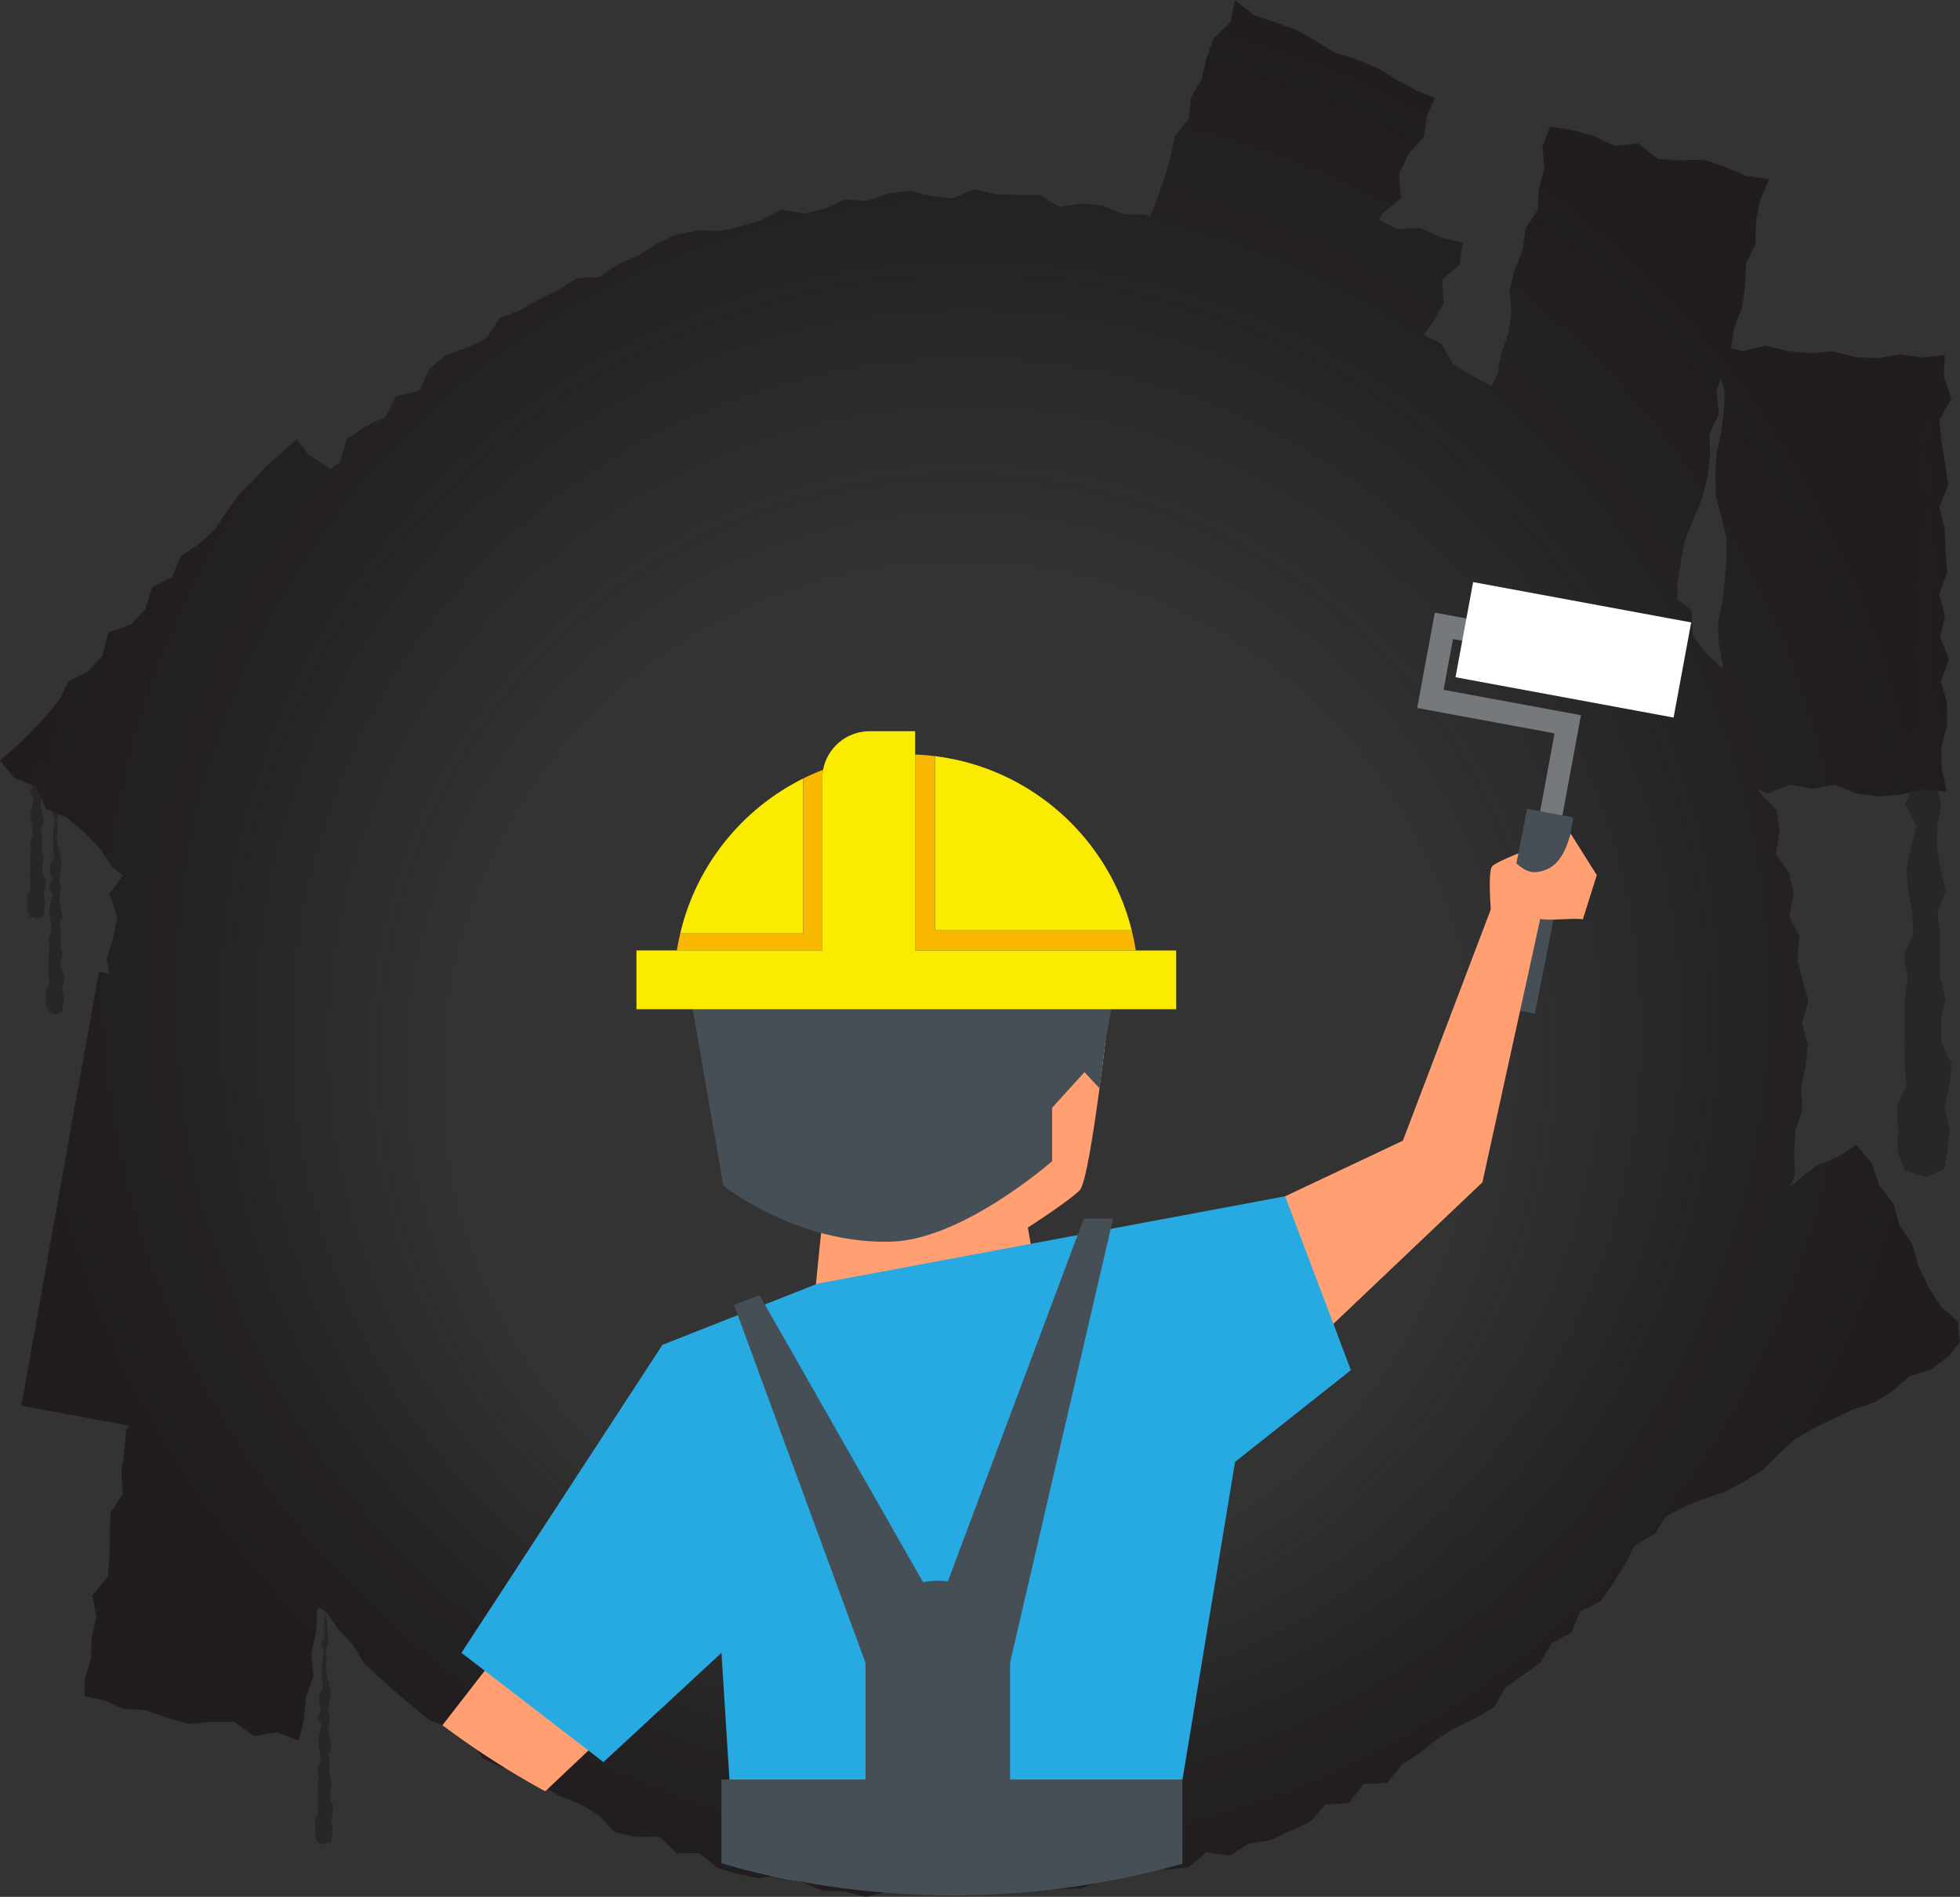 <?xml version="1.0" encoding="UTF-8"?><svg id="Layer_2" xmlns="http://www.w3.org/2000/svg" xmlns:xlink="http://www.w3.org/1999/xlink" viewBox="0 0 340.51 329.59"><rect x="0" y="0" width="340.51" height="329.59" fill="#333333" stroke="none"/><defs><style>.cls-1{fill:none;}.cls-2{clip-path:url(#clippath);}.cls-3{fill:#f9b800;}.cls-4{fill:#ff9f72;}.cls-5{fill:#fff;}.cls-6{fill:#fbeb00;}.cls-7{fill:#27aae1;}.cls-8{fill:#474f56;}.cls-9{fill:#75797c;}.cls-10{fill:url(#radial-gradient);}.cls-10,.cls-11{opacity:.6;}.cls-11{fill:#231f20;}</style><radialGradient id="radial-gradient" cx="170.26" cy="164.8" fx="162.57" fy="213.66" r="167.55" gradientUnits="userSpaceOnUse"><stop offset=".53" stop-color="#130c0e" stop-opacity="0"/><stop offset=".78" stop-color="#130c0e" stop-opacity=".65"/><stop offset=".8" stop-color="#130c0e" stop-opacity=".7"/><stop offset="1" stop-color="#130c0e" stop-opacity=".95"/></radialGradient><clipPath id="clippath"><circle class="cls-1" cx="165.54" cy="181.53" r="147.79" transform="translate(-79.87 170.23) rotate(-45)"/></clipPath></defs><g id="Objects"><g><g><path class="cls-10" d="M340.12,229.62l-3.07-2.76-2.05-3.32-1.7-3.52-1.1-3.85-2.2-3.23-1.09-3.86-2.43-3.11-1.26-3.76-2.73-3.28-3.35,2.16-3.44,1.38-2.91,2.26-1.85,1.45,.91-2.22-.2-3.81,.3-3.72,1.18-3.65-.21-3.77,.76-3.72,.41-3.75-1.01-3.74,1.09-3.8-1.01-3.7-.9-3.68,.37-3.81-1.79-3.53,.77-3.92-.74-3.69-2.33-3.32,.65-4.01-.56-3.75-3.03-3-.06-.36,1.61,.63,3.85-1.52,3.85,.69,3.85-.7,3.85,1.57,3.85,.48,3.85-.31,3.85-.93,4.11,.41-.89-4.06-.02-3.79,.98-3.79-.03-3.79-1.05-3.78,1.4-3.78-1.52-3.78,.8-3.79-.99-3.78,1.43-3.78-.33-3.78-.14-3.78-.92-3.78,1.53-3.78-.54-3.78-.62-3.78-.38-3.78,2.09-3.78-1.33-3.78,.19-3.75-3.88,.45-3.89-.53-3.92,.68-3.89-.21-3.87-1-3.9,.32-3.89-.35-3.88-.97-3.92,.96-2.08-.52,.49-3.46,1.41-3.56,.51-3.76,.17-3.83,1.64-3.51,.1-3.85,.69-3.72,1.61-3.67-4.03-.59-3.65-1.53-3.7-1.28-4.05,.13-3.96-.24-3.35-2.69-4.11,.41-3.6-1.69-3.75-1.05-3.84-.61-1.37,3.43,.35,3.82-.94,3.54-.24,3.68-2.1,3.29-.47,3.63-1.4,3.44-.91,3.54,.3,3.8-.47,3.63-1.22,3.47-.67,3.59-1.08,2.26-.18-.09-3.33-1.81-3.18-1.97-2.05-3.57-3-1.44,1.62-2.35,1.84-3.2-.32-4.02,3.07-2.73,.57-3.76-3.84-.91-3.55-1.65-4.08,.19-3.08-1.62,.47-1,3.33-2.68-.33-4.26,1.57-3.43,2.68-2.95,.62-3.86,1.36-2.96-3.15-1.29-3.45-1.85-3.35-2.05-3.6-1.51-3.76-1.16-3.35-2.03-3.4-1.94-3.68-1.32-3.71-1.26-3.3-2.6-.8,3.86-2.87,2.75-1.27,3.43-.82,3.62-1.84,3.18-.42,3.79-2.41,2.94-.73,3.66-1.06,3.51-1.18,3.47-1.31,3.41-.05,.04-.79-.42-3.82-.05-3.53-1.48-3.74-.39-3.85,.59-3.53-2.1h-3.77s-3.75-.06-3.75-.06l-3.73-.9-3.77,1.61-3.74-.45-3.79-.88-3.74,.46-3.64,1.34-3.8-.33-3.54,1.66-3.63,.83-3.93-.68-3.43,1.83-3.57,1.07-3.64,.79-3.93-.08-3.72,.74-3.43,1.58-3.21,2.09-3.44,1.47-3.11,2.18-4.03,.24-3.19,2.02-3.39,1.62-3.23,1.91-3.58,1.35-2.24,3.46-3.36,1.7-3.73,1.24-2.88,2.44-1.75,3.81-4.08,.95-1.81,3.6-3.54,1.69-3.17,2.14-1.21,4.06-1.6,1.22-.46-.45-3.4-2.09-2.02-2.71-2.28,2.07-2.79,2.41-2.48,2.69-2.6,2.58-2.14,2.99-2.02,3.1-2.76,2.41-3.11,2.11-1.48,3.59-3.46,1.78-1.18,3.86-2.53,2.63-3.92,1.36-.97,4.05-2.51,2.65-3.4,1.83-1.73,3.35-2.34,2.8-2.49,2.67-2.61,2.54-2.77,2.36,2.45,3,3.82,1.55,1.73,3.81,3.73,1.64,2.95,2.49,2.67,2.78,2.21,3.28,1.82,1.4-2.37,3.2,1.39,4.03-.74,3.66-1.12,3.63,.5,2.62-1.84-.39L3.7,244.25l18.72,3.46-.51,.83-.32,3.65-.51,3.62,.26,3.76-2.15,3.32-.12,3.69-.03,3.7-.27,3.66-2.7,3.22,.67,3.82-.82,3.56-.12,3.68-1.07,3.51-.04,3.02,3.22,.64,3.58,1.53,3.87,.26,3.68,1.31,3.72,1.06,3.98-.37h3.92s3.46,2.49,3.46,2.49l4.04-.66,3.77,1.45,.88-3.82,.37-3.79,1.31-3.61-.43-3.93,.87-3.69,.17-3.81,.29-.49,1.23,.64,2.15,3.09,2.54,2.74,2.02,3.3,2.78,2.53,2.78,2.53,2.89,2.41,2.92,2.37,3.68,1.34,3.31,1.77,2.15,3.49,3.43,1.6,3.64,1.21,3.17,1.97,3.26,1.81,3.48,1.37,3.2,1.95,2.81,2.9,3.73,.84,4.02-.04,2.95,2.87,3.95-.02,3.15,2.54,3.6,1.11,3.71,.7,3.99-.71,3.53,1.45,3.56,1.47,3.79,.09,3.68,.97,3.85-.98,3.76-.42,3.72,.21,3.72,.62,3.75,.28,3.72-.63,3.68-.83,3.77,.34,3.77,.03,3.76-.16,3.57-1.36,3.53-1.36,3.66-.68,3.89,.2,3.78-.41,3.13-2.6,4.13,.56,3.26-2.05,3.79-.62,3.41-1.62,3.43-1.55,2.71-3.02,4.07-.27,2.48-3.29,4.2-.21,2.46-3.17,3.14-2.03,2.93-2.33,3.17-1.98,3.43-1.67,3.32-1.87,2.01-3.44,3.02-2.22,3.09-2.18,1.95-3.36,3.45-1.86,1.53-3.68,3.61-1.8,2.12-3.13,2.02-3.18,1.66-3.28,.26-.22,3.37-1.93,1.72-2.87,3.1-1.69,3.53-1.47,3.68-1.22,3.36-1.75,3.22-1.99,2.76-2.76,2.85-2.62,3.25-1.93,3.42-1.65,3.45-1.59,3.67-1.22,3.2-2,2.89-2.52,3.69-1.19,3.07-2.24,2.08-2.6-.39-3.52Zm-48.13-132.03l.76-3.71,1.4-3.57,1.49-3.55,.96-3.66,.49-3.77-.09-3.89,1.6-3.52-.38-3.95,.74-2.15,.64,2.16-.11,3.65-.51,3.66-.8,3.66-.18,3.65,.1,3.65,.99,3.65,.83,3.64,.03,3.65-.31,3.65-.37,3.65-.8,3.65,.11,3.64,.72,3.64-.17,.75-.02-.14-2.94-2.71-2.15-3.07-.14-4.24-2.47-1.83-.02-2.84,.64-3.74Z"/><g class="cls-2"><g><path class="cls-4" d="M259.24,161.01s-.95-9.47,0-10.49c.95-1.02,8.02-3.58,8.02-3.58l.33,5.32-8.35,8.75Z"/><g><polygon class="cls-9" points="270.72 145.56 266.85 144.84 270.07 127.43 246.21 123.01 249.27 106.45 262.01 108.8 261.29 112.67 252.43 111.03 250.79 119.86 274.66 124.27 270.72 145.56"/><polygon class="cls-8" points="266.66 176.12 258.6 174.62 265.31 140.55 273.37 142.04 266.66 176.12"/><rect class="cls-5" x="254.08" y="104.5" width="38.53" height="16.81" transform="translate(25.09 -47.83) rotate(10.48)"/></g><path class="cls-4" d="M141.12,229.9c0-.84,1.88-19.17,1.88-19.17l49.92-37.4s-3.38,31.52-5.35,33.49c-1.97,1.97-9,6.47-9,6.47l1.41,8.16-38.85,8.45Z"/><polygon class="cls-4" points="102.23 304.16 82.82 322.49 71.44 320.59 69.54 309.2 89.28 283.77 102.23 304.16"/><polygon class="cls-4" points="223.27 207.86 243.72 198.2 259.24 157.37 267.59 159.65 257.54 205.43 227.82 233.67 219.85 213.17 223.27 207.86"/><polygon class="cls-7" points="80.17 287.19 115.09 233.67 142.04 223.04 223.27 207.86 234.69 238.07 214.57 254.01 205.43 309.2 127.99 329.32 125.34 287.19 104.84 306.17 80.17 287.19"/><path class="cls-8" d="M191.01,189.1l-2.6-2.81-5.63,6.19v9.29s-15.47,13.59-27.86,13.97c-16.5,.51-29.26-9.75-29.26-9.75l-5.99-34.55s13.79-2.58,24.77-1.17c10.97,1.41,49.82-1.45,49.82-1.45l-2.18,11.85-1.06,8.44Z"/><rect class="cls-8" x="125.34" y="309.2" width="80.09" height="29.04"/><path class="cls-8" d="M175.47,327.04h-25.11v-39.82c0-6.94,5.62-12.56,12.56-12.56h0c6.94,0,12.56,5.62,12.56,12.56v39.82Z"/><polygon class="cls-8" points="175.47 288.93 163.16 278.81 188.29 211.72 193.38 211.72 175.47 288.93"/><polygon class="cls-8" points="150.36 288.93 162.91 279.39 131.95 225.04 127.52 226.73 150.36 288.93"/><path class="cls-4" d="M267.59,159.65c1.67,.4,5.81-.22,7.4,.09l2.42-7.69-4.56-7.23c-1.05,4.13-2.71,5.65-4.13,6.24-2.4,.99-3.63,.36-5.19-.95-1.7-1.42-4.02,5.13-4.3,7.26,2.62,.81,5.41,1.58,8.35,2.28Z"/></g></g><g><path class="cls-6" d="M196.62,161.65c-3.98-16-17.51-28.21-34.18-30.27v30.27h34.18Z"/><path class="cls-6" d="M139.53,135.27c-10.62,5.28-18.58,15.09-21.35,26.91h21.35v-26.91Z"/><path class="cls-3" d="M197.33,165.15c-.19-1.19-.43-2.35-.71-3.5h-34.18v-30.27c-1.14-.14-2.29-.24-3.46-.28v34.04h38.35Z"/><path class="cls-3" d="M142.85,135.29c0-.53,.05-1.04,.15-1.54-1.18,.45-2.34,.96-3.47,1.52v26.91h-21.35c-.23,.98-.43,1.96-.59,2.97h25.26v-29.86Z"/><path class="cls-6" d="M204.35,165.15h-45.37v-38.1h-7.9c-4.02,0-7.36,2.88-8.09,6.69-.09,.5-.15,1.01-.15,1.54v29.86h-32.27v10.22h93.77v-10.22Z"/></g></g><polygon class="cls-11" points="335.59 72.25 334.89 75.95 333.69 79.66 333.49 83.41 335.09 87.22 334.23 90.95 334.02 94.7 334.05 98.46 332.91 102.18 334.07 105.98 333.5 109.72 332.99 113.46 333.31 117.23 333.15 120.98 333.77 124.77 331.73 128.45 331.66 132.21 332.67 136.01 330.98 139.7 332.93 143.52 331.98 147.25 331.2 150.98 331.51 154.75 332.22 158.54 332.4 162.3 330.73 166 331.46 169.79 330.88 173.53 330.93 177.3 330.84 181.06 330.89 184.82 331.21 188.6 329.53 192.3 329.73 196.08 329.63 199.85 330.89 203.43 334.49 204.5 337.82 203.15 338.31 199.86 338.72 196.11 337.78 192.38 338.68 188.59 339.03 184.82 337.25 181.12 337.21 177.36 338.01 173.57 337.09 169.85 336.98 166.09 337.05 162.33 336.6 158.58 338.03 154.77 337.17 151.04 336.5 147.31 336.59 143.54 337.25 139.76 336.24 136.04 337.04 132.25 337.5 128.47 337.12 124.72 336.31 120.99 335.47 117.26 335.18 113.51 335.78 109.73 335.09 106 336.13 102.2 336.18 98.44 335.92 94.69 335.71 90.93 334.88 87.2 335.54 83.42 334.64 79.69 333.57 75.97 335.59 72.25"/><polygon class="cls-11" points="10.04 131.11 9.8 132.37 9.39 133.64 9.33 134.92 9.87 136.22 9.58 137.49 9.51 138.77 9.52 140.05 9.13 141.32 9.52 142.62 9.33 143.89 9.15 145.17 9.26 146.45 9.21 147.73 9.42 149.02 8.72 150.28 8.7 151.56 9.05 152.86 8.47 154.12 9.14 155.42 8.81 156.7 8.54 157.97 8.65 159.25 8.89 160.54 8.95 161.83 8.38 163.09 8.63 164.39 8.43 165.66 8.45 166.95 8.42 168.23 8.44 169.51 8.55 170.8 7.97 172.06 8.04 173.35 8.01 174.64 8.44 175.86 9.67 176.22 10.8 175.76 10.97 174.64 11.11 173.36 10.79 172.09 11.1 170.8 11.22 169.51 10.61 168.25 10.59 166.97 10.87 165.68 10.55 164.4 10.52 163.12 10.54 161.84 10.38 160.56 10.87 159.26 10.58 157.99 10.35 156.71 10.38 155.43 10.61 154.14 10.26 152.87 10.53 151.58 10.69 150.29 10.56 149.01 10.29 147.74 10 146.47 9.9 145.19 10.11 143.9 9.87 142.62 10.23 141.33 10.24 140.04 10.15 138.76 10.08 137.48 9.8 136.21 10.02 134.92 9.72 133.65 9.35 132.38 10.04 131.11"/><polygon class="cls-11" points="56.77 275.39 56.53 276.65 56.12 277.91 56.06 279.19 56.6 280.49 56.31 281.77 56.24 283.04 56.25 284.33 55.86 285.6 56.25 286.89 56.06 288.17 55.88 289.44 55.99 290.73 55.94 292.01 56.15 293.3 55.45 294.56 55.43 295.84 55.78 297.13 55.2 298.39 55.87 299.7 55.54 300.97 55.27 302.24 55.38 303.53 55.62 304.82 55.68 306.11 55.11 307.37 55.36 308.66 55.16 309.94 55.18 311.22 55.15 312.5 55.17 313.79 55.28 315.07 54.7 316.34 54.77 317.63 54.74 318.92 55.17 320.13 56.4 320.5 57.53 320.04 57.7 318.92 57.84 317.64 57.52 316.37 57.83 315.07 57.95 313.79 57.34 312.52 57.32 311.24 57.6 309.95 57.28 308.68 57.25 307.4 57.27 306.11 57.11 304.84 57.6 303.54 57.31 302.26 57.08 300.99 57.11 299.71 57.34 298.41 56.99 297.14 57.26 295.85 57.42 294.56 57.29 293.29 57.02 292.01 56.73 290.74 56.63 289.46 56.84 288.17 56.6 286.9 56.96 285.6 56.97 284.32 56.88 283.04 56.81 281.76 56.53 280.49 56.75 279.19 56.45 277.92 56.08 276.65 56.77 275.39"/><polygon class="cls-11" points="7.97 152.95 7.36 151.68 7.35 150.4 7.62 149.11 7.31 147.84 7.27 146.56 7.3 145.27 7.14 144 7.63 142.7 7.34 141.42 7.11 140.15 7.14 138.87 7.36 137.57 7.02 136.3 7.29 135.01 7.45 133.72 7.32 132.45 7.3 132.36 6.16 132.36 6.18 132.46 5.48 133.72 5.46 135 5.8 136.29 5.23 137.55 5.89 138.86 5.57 140.13 5.3 141.4 5.41 142.69 5.65 143.98 5.71 145.27 5.14 146.53 5.39 147.82 5.19 149.1 5.21 150.38 5.18 151.66 5.19 152.95 5.3 154.23 4.73 155.5 4.8 156.79 4.76 158.08 5.2 159.29 6.42 159.66 7.56 159.2 7.73 158.08 7.86 156.8 7.55 155.53 7.85 154.23 7.97 152.95"/></g></g></svg>